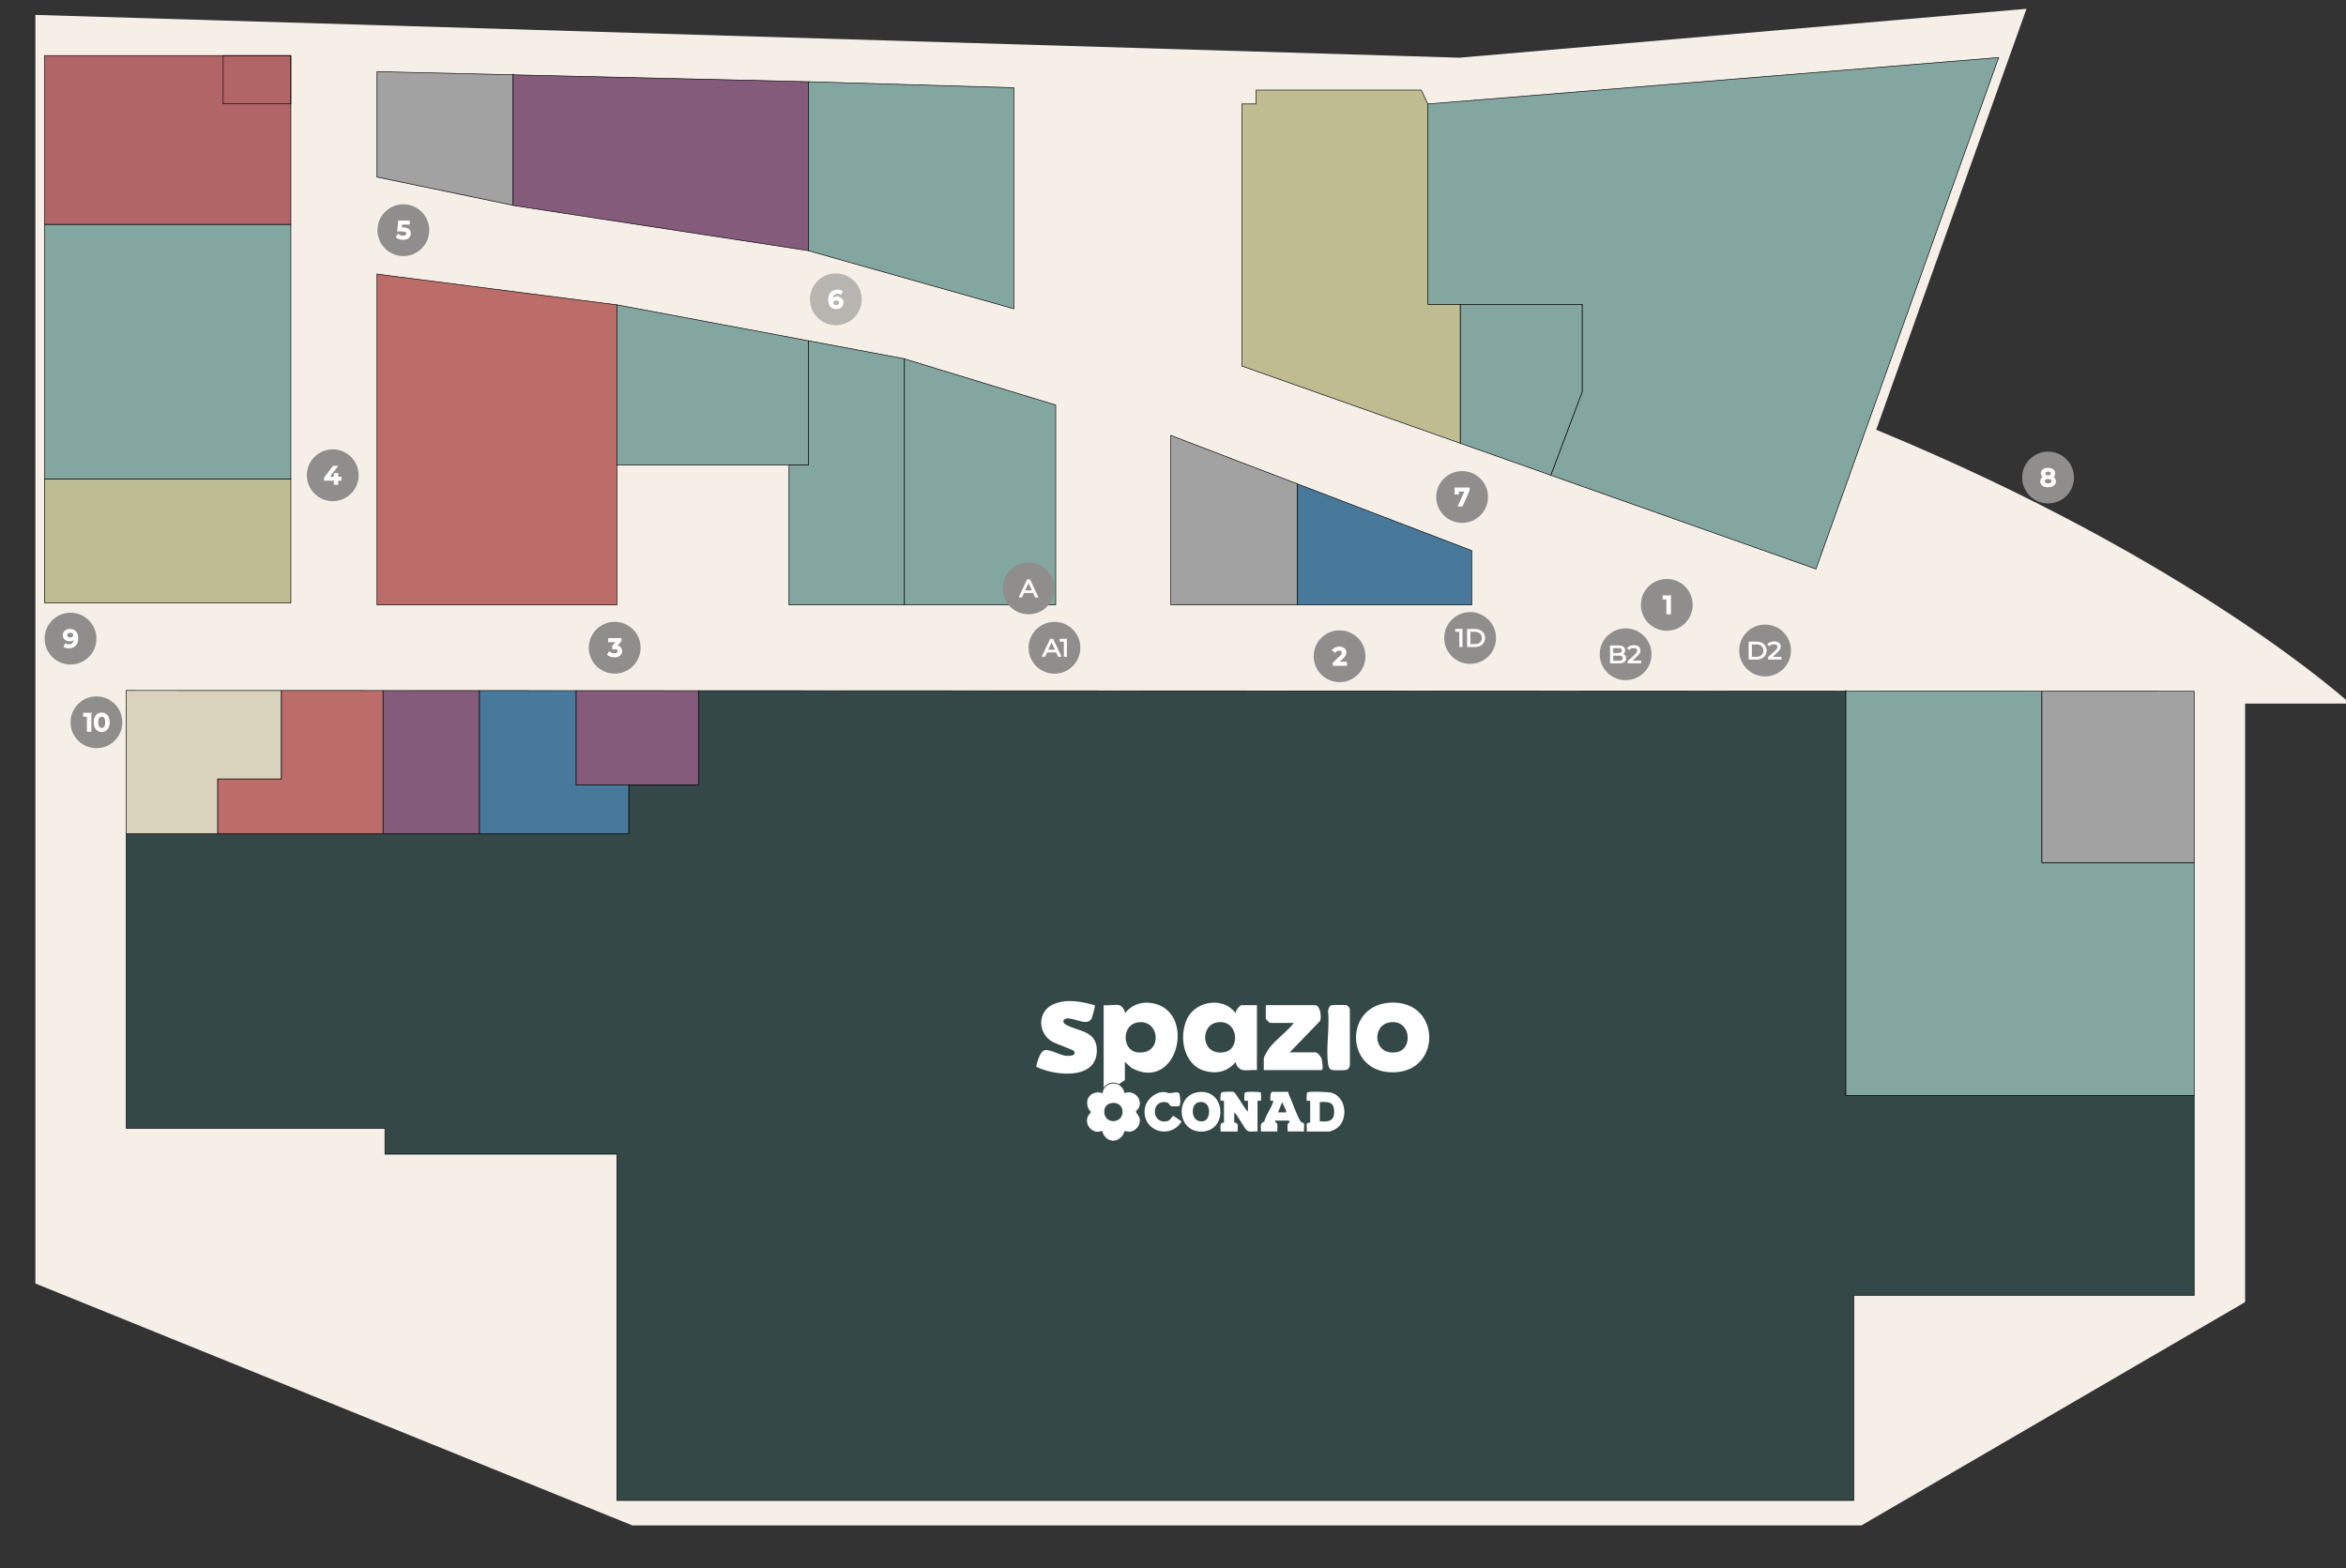 <?xml version="1.0" encoding="UTF-8"?>
<svg id="Livello_1" xmlns="http://www.w3.org/2000/svg" version="1.1" viewBox="0 0 1920 1283.59">
  <rect x="0" y="0" width="1920" height="1283.59" fill="#333333" stroke="none"/>
  <!-- Generator: Adobe Illustrator 29.6.0, SVG Export Plug-In . SVG Version: 2.1.1 Build 207)  -->
  <defs>
    <style>
      .st0, .st1 {
        fill: #908e8d;
      }

      .st2 {
        fill: #bc6c69;
      }

      .st2, .st3, .st4, .st5, .st6, .st7, .st8, .st9, .st10, .st11, .st12, .st13, .st14, .st15 {
        stroke-miterlimit: 10;
      }

      .st2, .st3, .st4, .st6, .st7, .st8, .st9, .st10, .st11, .st12, .st13, .st15 {
        stroke-width: .5px;
      }

      .st2, .st3, .st4, .st6, .st8, .st9, .st10, .st11, .st12, .st13, .st15 {
        stroke: #000;
      }

      .st3 {
        fill: #d9d3bd;
      }

      .st4 {
        fill: #334847;
      }

      .st5 {
        stroke: #334847;
        stroke-width: .75px;
      }

      .st5, .st7, .st16, .st14 {
        fill: #fff;
      }

      .st6 {
        fill: #bebc90;
      }

      .st7, .st14 {
        stroke: #fff;
      }

      .st1 {
        opacity: .6;
      }

      .st8 {
        fill: #84a6a1;
      }

      .st9 {
        fill: none;
      }

      .st10 {
        fill: #b26567;
      }

      .st11 {
        fill: #855b7c;
      }

      .st12 {
        fill: #bebc93;
      }

      .st13 {
        fill: #48799b;
      }

      .st17 {
        fill: #f5efe8;
      }

      .st15 {
        fill: #a3a2a2;
      }
    </style>
  </defs>
  <path class="st17" d="M28.95,12.2v1038.28l488.59,198h1005.85l314.05-182.77v-489.88h85.96s-126.71-116.33-387.87-224.09L1658.5,7.21l-464.15,40.01L28.95,12.2Z"/>
  <rect class="st12" x="36.52" y="392" width="201.52" height="101.41"/>
  <rect class="st8" x="36.52" y="183.61" width="201.52" height="208.39"/>
  <rect class="st10" x="36.52" y="45.47" width="201.52" height="138.15"/>
  <rect class="st9" x="182.67" y="45.47" width="55.36" height="39.55"/>
  <polygon class="st15" points="419.94 61.23 419.94 168.06 308.54 144.92 308.54 58.63 419.94 61.23"/>
  <polygon class="st11" points="661.6 66.87 661.6 205.21 661.2 205.09 421.75 168.44 419.94 168.06 419.94 61.23 661.6 66.87"/>
  <polygon class="st8" points="829.79 71.81 829.79 252.75 661.6 205.21 661.6 66.87 661.62 66.87 829.79 71.81"/>
  <line class="st9" x1="419.94" y1="61.23" x2="419.94" y2="60.28"/>
  <polygon class="st2" points="504.82 249.49 504.82 495.04 308.54 495.04 308.54 224.24 315.02 225.16 504.82 249.49"/>
  <polygon class="st8" points="661.6 278.88 661.6 380.62 504.82 380.62 504.82 249.49 661.6 278.88"/>
  <polygon class="st8" points="740.21 293.72 740.21 495.04 645.72 495.04 645.72 380.62 661.6 380.62 661.6 278.88 739.39 293.47 740.21 293.72"/>
  <polygon class="st8" points="864.01 331.49 864.01 495.04 740.21 495.04 740.21 293.72 864.01 331.49"/>
  <polygon class="st8" points="1635.73 47.1 1486.24 465.72 1269.17 388.97 1294.85 320.75 1294.85 249.08 1168.6 249.08 1168.6 85.1 1635.73 47.1"/>
  <polygon class="st8" points="1294.85 249.08 1294.85 320.75 1269.17 388.97 1195.07 362.78 1195.07 249.08 1294.85 249.08"/>
  <polygon class="st6" points="1195.07 249.08 1195.07 362.78 1016.3 299.57 1016.3 85.1 1027.98 85.1 1027.98 73.7 1163.18 73.7 1168.6 85.1 1168.6 249.08 1195.07 249.08"/>
  <line class="st9" x1="740.21" y1="293.72" x2="740.21" y2="293.47"/>
  <polygon class="st15" points="1061.9 396.07 1061.9 495.04 958.2 495.04 958.2 356.37 1061.9 396.07"/>
  <polygon class="st13" points="1204.45 450.63 1204.45 495.04 1061.9 495.04 1061.9 396.07 1204.45 450.63"/>
  <line class="st9" x1="1061.9" y1="495.35" x2="1061.9" y2="495.04"/>
  <polygon class="st11" points="571.61 565.28 571.61 642.46 471.43 642.46 471.43 565.23 571.61 565.28"/>
  <polygon class="st4" points="1795.74 896.56 1795.74 1060.27 1517.19 1060.27 1517.19 1228.06 504.82 1228.06 504.82 944.63 315.05 944.63 315.05 923.45 103.3 923.45 103.3 682.38 514.59 682.38 514.59 642.46 571.61 642.46 571.61 565.28 1510.69 565.68 1510.69 896.56 1795.74 896.56"/>
  <polygon class="st8" points="1795.74 706 1795.74 896.56 1510.69 896.56 1510.69 565.68 1671.12 565.74 1671.12 706 1795.74 706"/>
  <polygon class="st3" points="230.34 565.16 230.34 637.59 178.24 637.59 178.24 682.4 103.3 682.4 103.3 565.11 230.34 565.16"/>
  <polygon class="st2" points="313.52 565.17 313.52 682.38 178.24 682.38 178.24 637.57 230.34 637.57 230.34 565.14 313.52 565.17"/>
  <polygon class="st11" points="392.43 565.2 392.43 682.38 313.52 682.38 313.52 565.17 392.43 565.2"/>
  <polygon class="st13" points="514.59 642.46 514.59 682.38 392.43 682.38 392.43 565.2 471.43 565.23 471.43 642.46 514.59 642.46"/>
  <line class="st9" x1="1510.69" y1="565.68" x2="1510.69" y2="564.82"/>
  <polygon class="st15" points="1795.74 565.79 1795.74 706 1671.12 706 1671.12 565.74 1795.74 565.79"/>
  <g>
    <path class="st16" d="M895.94,822.71c.68.78-2.11,10.46-3.05,11.7-4.51,5.97-17.13-3.75-21.86-.02-1.63,1.28-.45,3.18,1.03,4.08,10.05,6.06,26.05,4.53,25.62,21.95-.6,23.92-35.03,20.05-49.62,12.64.72-3.64,2.81-11.74,6.37-13.31,3.97-1.75,12.74,3.84,17.76,4.33,2.32.23,9.36.37,6.73-3.92-.5-.82-15.02-6.03-17.66-7.53-12.01-6.86-12.42-24.47.37-30.43,10.96-5.11,23.19-2.54,34.31.52Z"/>
    <path class="st16" d="M1055.55,861.28h21c1.69,0,4.45,3.37,5.03,5.04.5,1.44,1.75,9.51,0,9.51h-47.31v-9.23c0-1.9,3.68-7.81,5.06-9.5,5.62-6.91,13.95-12.82,19.58-19.88h-19.32c-.71,0-3.64-2.92-3.64-3.64v-10.91h40.03c4.79,0,5.63,9.47,4.47,12.86l-24.91,25.75Z"/>
    <path class="st16" d="M1089.54,822.79c1.23-.36,10.75-.37,12.19-.1,1.49.28,2.5,1.84,2.98,3.18l.12,45.21c-.17,2.08-.95,4.14-3.2,4.64-1.72.38-9.82.39-11.52,0-1.93-.45-2.77-2.41-3.07-4.21-2.14-12.85,1.32-30.69-.13-44.07.07-1.57,1-4.17,2.64-4.64Z"/>
    <path class="st16" d="M1021.32,909.86v-8.95c-.62-.11-2.63.17-2.8,0-.23-.22-.15-5.78-.02-6.35.34-1.45,12.8-1.21,13.38-.29.18.28.32,6.41.08,6.64-.17.17-2.18-.11-2.8,0v25.18c-2.38-.32-6.15.69-8.16-.52-2.59-1.56-7.83-12.69-10.88-15.15v8.39c0,.16,2.15-.3,2.69,1.51.49,1.61-.11,4.02.11,5.77h-14c.22-1.74-.38-4.15.11-5.77.55-1.8,2.69-1.34,2.69-1.51v-17.91c-.62-.11-2.63.17-2.8,0-.25-.24-.27-5.94.79-6.77.87-.68,8.88-.81,10.04-.41,1.54.52,9.16,14.38,11.57,16.14Z"/>
    <path class="st16" d="M951.22,893.79c3.06-.29,3.99.82,5.98.88,1.75.05,7.23-1.66,8.03.48.61,1.63,1.46,9.61-.25,10.17-.76.25-5.8.24-6.55-.01-1.76-.6-1.07-3.89-6.82-3.28-9.79,1.03-8.41,18.36,3.81,15.57,2.33-.53,4.26-4.3,4.59-4.33.42-.04,6.95,4.31,6.95,4.73-9.37,14.94-31.93,7.95-30.11-10.01.72-7.12,7.24-13.5,14.38-14.17Z"/>
    <path class="st16" d="M944.16,821.24c-9.24-1.98-17.65.73-23.54,8.14.48-2.43-2.55-6.23-4.76-6.72-3.3-.73-9,.54-12.6,0v71.63c1.47-.86,2.71-2.03,4.32-2.68,1.67-.67,5.42-.94,6.19-1.37.23-.13,2.54-3.25,3.48-4.08.68-.6,3.37-1.88,3.37-2.22v-14.83l5.41,4.94c37.67,20.33,53.31-45.27,18.13-52.82ZM930.47,861.23c-12.07-1.67-12.78-22.31.64-24.44,18.78-2.98,20.71,27.39-.64,24.44Z"/>
    <path class="st16" d="M1016.08,822.67c-1.44,0-5.23,4.82-4.77,6.71-9.63-13.75-32.14-10.5-39.49,3.9-7.41,14.51-3.48,38.11,14,43.13,9.88,2.83,18.95.73,25.49-7.29.15,2.99,2.99,6.2,5.89,6.71,3.28.58,8.02-.43,11.48,0v-53.16h-12.6ZM1001.95,861.15c-19.02,3.23-20.35-21.88-5.89-24.35,17.33-2.97,19.62,22.02,5.89,24.35Z"/>
    <path class="st16" d="M1138.31,820.59c-37.65,1.59-37.83,54.1-1.84,56.91,43.8,3.42,44.27-58.7,1.84-56.91ZM1143.04,861.15c-19,3.19-20.84-21.8-5.89-24.35,17.71-3.03,19.71,22.03,5.89,24.35Z"/>
    <path class="st16" d="M1090.18,894.48c-2.69-.88-18.7-1.54-20.38-.35-.43.31-.57,6.55-.33,6.78.17.17,2.18-.11,2.8,0v17.91c0,.14-2.38.11-2.72.64-.52.79.22,5.26-.07,6.64h18.76c.22,0,3.5-1.32,4.02-1.58,11.55-5.76,10.35-25.97-2.07-30.03ZM1080.11,917.7v-15.67c6.59-.43,11.64-.45,11.8,7.55.16,8.29-4.87,8.67-11.8,8.12Z"/>
    <path class="st16" d="M1067.16,919.72c-.32-.9-1.91-.74-2.87-2.17-3.01-4.49-6.8-16.12-9.5-21.87-.31-.65-.48-1.33-.44-2.06h-13.16c-1.73,0-1.69,7.01-1.4,7.28.35.33,2.68-.74,2.23.81-1.49,5.09-5.9,10.82-7.31,16.21-4.2,1.54-2.47,4.47-2.75,8.16h13.44c-.29-1.77.55-5.38-.29-6.73-.41-.65-1.96-.26-1.39-2.22h10.92c.18,0,1.04.92.85,1.39-2.99,1.13-1.27,4.94-1.69,7.56h13.44c-.3-1.76.46-4.85-.07-6.37ZM1045.96,910.42l3.37-8.38,3.08,6.7.27,1.69h-6.72Z"/>
    <path class="st16" d="M981.44,893.79c-20.77,2.01-18.38,33.98,3.2,32.29,20.35-1.59,18.34-34.38-3.2-32.29ZM985.09,917.58c-10.41,2.38-11.54-13.75-4.25-15.43,10.94-2.52,10.6,13.97,4.25,15.43Z"/>
    <path class="st16" d="M904.3,893.63v4.48c-.67.08-.85-.97-1.12-1.12.74-.98.53-2.03,1.12-3.36Z"/>
    <path class="st5" d="M933.19,916.01c-.38-2.8-2.98-5.32-3.09-5.94-.15-.83,1.57-1.86,2.07-2.84,3.3-6.46-1.51-13.48-8.56-13.64-1.15-.03-2.95.71-3.07.62-.11-.09-.46-1.98-.91-2.74-4.6-7.91-16.02-6.15-17.58,2.74-9.28-2.59-15.94,5.55-11.11,14.18.32.57,1.56,1.61,1.56,1.77,0,.18-1.79,1.96-2.22,2.78-3.26,6.13,1.41,13.61,8.16,13.75.91.02,3.37-.8,3.61-.58.08.07.09,1.38.45,2.06,3.7,7.12,11.77,7.82,16.6,1.26.61-.83,1.34-3.18,1.49-3.29.3-.22,2.9.61,4.08.5,5.02-.44,9.2-5.58,8.52-10.62ZM910.74,917.19c-8.13-.3-9.06-12.36-1.55-13.91,11.75-2.42,12.17,14.31,1.55,13.91Z"/>
  </g>
  <g>
    <circle class="st0" cx="272.33" cy="388.97" r="21.2"/>
    <path class="st14" d="M278.89,392.92h-2.57v3.29h-2.61v-3.29h-7.95v-1.86l7.14-9.34h2.88l-6.73,8.92h4.74v-2.92h2.53v2.92h2.57v2.28Z"/>
  </g>
  <g>
    <circle class="st0" cx="1364.13" cy="495.04" r="21.2"/>
    <path class="st14" d="M1367,487.79v14.49h-2.69v-12.24h-3.06v-2.26h5.76Z"/>
  </g>
  <g>
    <circle class="st0" cx="1096.32" cy="537.09" r="21.2"/>
    <path class="st14" d="M1101.94,542.16v2.28h-10.68v-1.8l5.76-5.47c.65-.62,1.09-1.16,1.31-1.63.23-.46.34-.92.34-1.38,0-.68-.23-1.19-.68-1.55s-1.13-.54-2.01-.54c-1.48,0-2.61.5-3.4,1.51l-1.88-1.45c.57-.76,1.33-1.35,2.29-1.77.96-.42,2.03-.63,3.22-.63,1.57,0,2.83.37,3.77,1.12.94.75,1.41,1.76,1.41,3.04,0,.79-.17,1.53-.5,2.22s-.97,1.48-1.9,2.36l-3.87,3.69h6.83Z"/>
  </g>
  <g>
    <circle class="st0" cx="503.06" cy="530.12" r="21.2"/>
    <path class="st14" d="M507.6,530.12c.7.75,1.06,1.68,1.06,2.8,0,.84-.21,1.61-.64,2.3-.43.69-1.07,1.24-1.94,1.65-.86.41-1.92.61-3.16.61-1.03,0-2.03-.15-2.99-.44-.96-.3-1.78-.71-2.45-1.23l1.16-2.09c.52.44,1.16.79,1.91,1.05s1.53.38,2.33.38c.95,0,1.7-.2,2.25-.59s.82-.93.82-1.6-.26-1.2-.78-1.58-1.31-.57-2.37-.57h-1.33v-1.84l3.29-3.91h-6.58v-2.26h9.88v1.8l-3.52,4.18c1.34.17,2.36.62,3.06,1.37Z"/>
  </g>
  <g>
    <circle class="st0" cx="330.12" cy="188.39" r="21.2"/>
    <path class="st14" d="M334.24,187.84c.98.79,1.47,1.87,1.47,3.24,0,.87-.21,1.66-.64,2.36-.43.7-1.07,1.26-1.93,1.68s-1.91.62-3.17.62c-1.04,0-2.04-.15-3-.44-.97-.3-1.78-.71-2.44-1.23l1.14-2.09c.54.44,1.18.79,1.94,1.05.75.26,1.53.38,2.33.38.95,0,1.7-.2,2.25-.59s.82-.93.82-1.63c0-.74-.29-1.31-.88-1.69-.59-.38-1.59-.57-3.01-.57h-3.5l.75-7.89h8.51v2.26h-6.23l-.31,3.35h1.39c2.04,0,3.55.4,4.53,1.19Z"/>
  </g>
  <g>
    <circle class="st1" cx="684.06" cy="244.97" r="21.2"/>
    <path class="st14" d="M687.43,243.82c.76.37,1.35.89,1.78,1.56.43.68.64,1.46.64,2.34,0,.94-.23,1.76-.7,2.48s-1.1,1.26-1.9,1.65c-.8.39-1.7.58-2.69.58-1.99,0-3.53-.62-4.63-1.86-1.1-1.24-1.65-3.02-1.65-5.34,0-1.63.3-3.02.89-4.17.59-1.15,1.42-2.03,2.49-2.63,1.07-.6,2.31-.9,3.72-.9.75,0,1.45.08,2.1.24.66.16,1.22.39,1.71.69l-.99,2.03c-.72-.47-1.64-.7-2.75-.7-1.39,0-2.48.43-3.27,1.28-.79.86-1.18,2.09-1.18,3.71v.02c.43-.5.97-.87,1.64-1.13s1.41-.38,2.24-.38c.95,0,1.81.18,2.57.55ZM686.45,249.64c.52-.45.79-1.05.79-1.79s-.26-1.36-.79-1.8c-.52-.44-1.23-.66-2.11-.66s-1.58.24-2.12.7c-.55.47-.82,1.06-.82,1.78s.27,1.29.8,1.75c.53.46,1.27.69,2.2.69.84,0,1.53-.22,2.05-.67Z"/>
  </g>
  <g>
    <circle class="st0" cx="1196.62" cy="406.76" r="21.2"/>
    <path class="st14" d="M1202.25,399.51v1.8l-5.63,12.69h-2.88l5.45-12.22h-5.69v2.46h-2.51v-4.74h11.26Z"/>
  </g>
  <g>
    <circle class="st0" cx="1676.19" cy="390.84" r="21.2"/>
    <path class="st14" d="M1681.5,391.86c.41.59.61,1.27.61,2.06,0,.88-.25,1.66-.74,2.32-.49.66-1.18,1.17-2.08,1.52-.9.35-1.94.53-3.13.53s-2.23-.18-3.12-.53-1.58-.86-2.06-1.52c-.48-.66-.72-1.44-.72-2.32,0-.79.2-1.47.6-2.06s.97-1.05,1.72-1.4c-.58-.32-1.02-.74-1.34-1.25-.31-.52-.47-1.11-.47-1.79,0-.81.22-1.52.67-2.13.45-.61,1.08-1.08,1.89-1.41.81-.33,1.75-.5,2.82-.5s2.02.17,2.84.5c.81.33,1.45.8,1.9,1.41s.68,1.32.68,2.13c0,.68-.16,1.27-.48,1.78s-.77.93-1.37,1.26c.76.34,1.34.81,1.75,1.4ZM1678.53,395.56c.58-.41.87-.99.87-1.72s-.29-1.28-.87-1.7-1.37-.62-2.36-.62-1.77.21-2.34.62c-.57.41-.85.98-.85,1.7s.28,1.3.85,1.72c.57.41,1.35.62,2.34.62s1.78-.21,2.36-.62ZM1674.17,386.03c-.49.36-.74.86-.74,1.51s.25,1.12.74,1.48c.49.37,1.16.55,2,.55s1.53-.18,2.03-.55c.5-.37.75-.86.75-1.48s-.25-1.15-.76-1.51c-.5-.36-1.18-.54-2.02-.54s-1.51.18-2,.54Z"/>
  </g>
  <g>
    <circle class="st0" cx="57.72" cy="522.68" r="21.2"/>
    <path class="st14" d="M61.86,517.09c1.1,1.24,1.65,3.02,1.65,5.34,0,1.63-.3,3.02-.89,4.17-.59,1.15-1.43,2.03-2.5,2.63-1.07.6-2.31.9-3.72.9-.75,0-1.45-.08-2.1-.24-.66-.16-1.23-.39-1.71-.69l.99-2.03c.72.47,1.64.7,2.75.7,1.39,0,2.48-.43,3.27-1.28.79-.85,1.18-2.09,1.18-3.71v-.02c-.43.5-.97.87-1.64,1.13-.66.25-1.41.38-2.24.38-.95,0-1.81-.18-2.57-.55-.76-.36-1.35-.88-1.78-1.56-.43-.68-.64-1.46-.64-2.34,0-.94.23-1.76.7-2.47s1.1-1.26,1.9-1.65c.8-.39,1.7-.58,2.69-.58,1.99,0,3.53.62,4.63,1.86ZM59.56,521.56c.55-.47.82-1.06.82-1.78s-.27-1.29-.8-1.75c-.53-.46-1.27-.69-2.21-.69-.84,0-1.53.22-2.05.67-.52.45-.79,1.04-.79,1.79s.26,1.36.79,1.8,1.23.66,2.11.66,1.58-.23,2.12-.7Z"/>
  </g>
  <g>
    <circle class="st0" cx="78.92" cy="591.15" r="21.2"/>
    <path class="st14" d="M74.3,583.9v14.49h-2.69v-12.24h-3.06v-2.26h5.76Z"/>
    <path class="st14" d="M80.12,597.72c-.91-.59-1.63-1.44-2.15-2.57s-.79-2.46-.79-4.01.26-2.88.79-4.01,1.24-1.98,2.15-2.57c.91-.59,1.95-.88,3.11-.88s2.2.29,3.12.88c.92.59,1.64,1.44,2.16,2.57s.79,2.46.79,4.01-.26,2.88-.79,4.01-1.25,1.98-2.16,2.57c-.92.59-1.96.88-3.12.88s-2.19-.29-3.11-.88ZM85.68,594.98c.6-.86.9-2.13.9-3.83s-.3-2.97-.9-3.83c-.6-.86-1.42-1.28-2.45-1.28s-1.83.43-2.43,1.28c-.6.86-.9,2.13-.9,3.83s.3,2.97.9,3.83c.6.86,1.41,1.28,2.43,1.28s1.85-.43,2.45-1.28Z"/>
  </g>
  <g>
    <circle class="st0" cx="841.79" cy="481.58" r="21.2"/>
    <path class="st7" d="M845.67,485.12h-7.8l-1.61,3.54h-2.16l6.65-14.17h2.08l6.67,14.17h-2.2l-1.61-3.54ZM844.94,483.5l-3.17-6.95-3.17,6.95h6.33Z"/>
  </g>
  <g>
    <circle class="st0" cx="862.99" cy="530.16" r="21.2"/>
    <path class="st7" d="M864.55,533.71h-7.8l-1.61,3.54h-2.16l6.65-14.17h2.08l6.67,14.17h-2.2l-1.61-3.54ZM863.81,532.09l-3.17-6.95-3.17,6.95h6.33Z"/>
    <path class="st7" d="M873.01,523.08v14.17h-2.08v-12.41h-3.31v-1.76h5.39Z"/>
  </g>
  <g>
    <circle class="st0" cx="1203.18" cy="522.16" r="21.2"/>
    <path class="st7" d="M1196.62,515.08v14.17h-2.08v-12.41h-3.31v-1.76h5.39Z"/>
    <path class="st7" d="M1201.02,515.08h6.18c4.72,0,7.93,2.88,7.93,7.09s-3.21,7.09-7.93,7.09h-6.18v-14.17ZM1207.08,527.49c3.63,0,5.95-2.15,5.95-5.33s-2.33-5.33-5.95-5.33h-3.96v10.65h3.96Z"/>
  </g>
  <g>
    <circle class="st0" cx="1444.57" cy="532.39" r="21.2"/>
    <path class="st7" d="M1431.45,525.38h6.19c4.72,0,7.92,2.88,7.92,7.09s-3.21,7.09-7.92,7.09h-6.19v-14.17ZM1437.51,537.8c3.63,0,5.95-2.15,5.95-5.33s-2.33-5.33-5.95-5.33h-3.96v10.65h3.96Z"/>
    <path class="st7" d="M1457.68,537.8v1.76h-10.55v-1.38l5.98-5.57c1.55-1.46,1.84-2.35,1.84-3.24,0-1.46-1.07-2.35-3.12-2.35-1.57,0-2.85.49-3.75,1.54l-1.42-1.19c1.13-1.36,3.08-2.15,5.37-2.15,3.06,0,5.03,1.52,5.03,3.95,0,1.38-.42,2.61-2.41,4.46l-4.49,4.17h7.53Z"/>
  </g>
  <g>
    <circle class="st0" cx="1330.44" cy="535.49" r="21.2"/>
    <path class="st7" d="M1330.56,538.83c0,2.43-1.91,3.83-5.62,3.83h-7v-14.17h6.58c3.38,0,5.26,1.38,5.26,3.67,0,1.54-.82,2.61-1.97,3.16,1.66.45,2.75,1.64,2.75,3.52ZM1320.04,530.12v4.54h4.3c2.14,0,3.35-.77,3.35-2.27s-1.22-2.27-3.35-2.27h-4.3ZM1328.45,538.67c0-1.64-1.26-2.37-3.58-2.37h-4.82v4.72h4.82c2.33,0,3.58-.71,3.58-2.35Z"/>
    <path class="st7" d="M1342.93,540.89v1.76h-10.55v-1.38l5.98-5.57c1.55-1.46,1.84-2.35,1.84-3.24,0-1.46-1.07-2.35-3.12-2.35-1.57,0-2.85.49-3.75,1.54l-1.42-1.19c1.13-1.36,3.08-2.15,5.37-2.15,3.06,0,5.03,1.52,5.03,3.95,0,1.38-.42,2.61-2.41,4.46l-4.49,4.17h7.53Z"/>
  </g>
</svg>